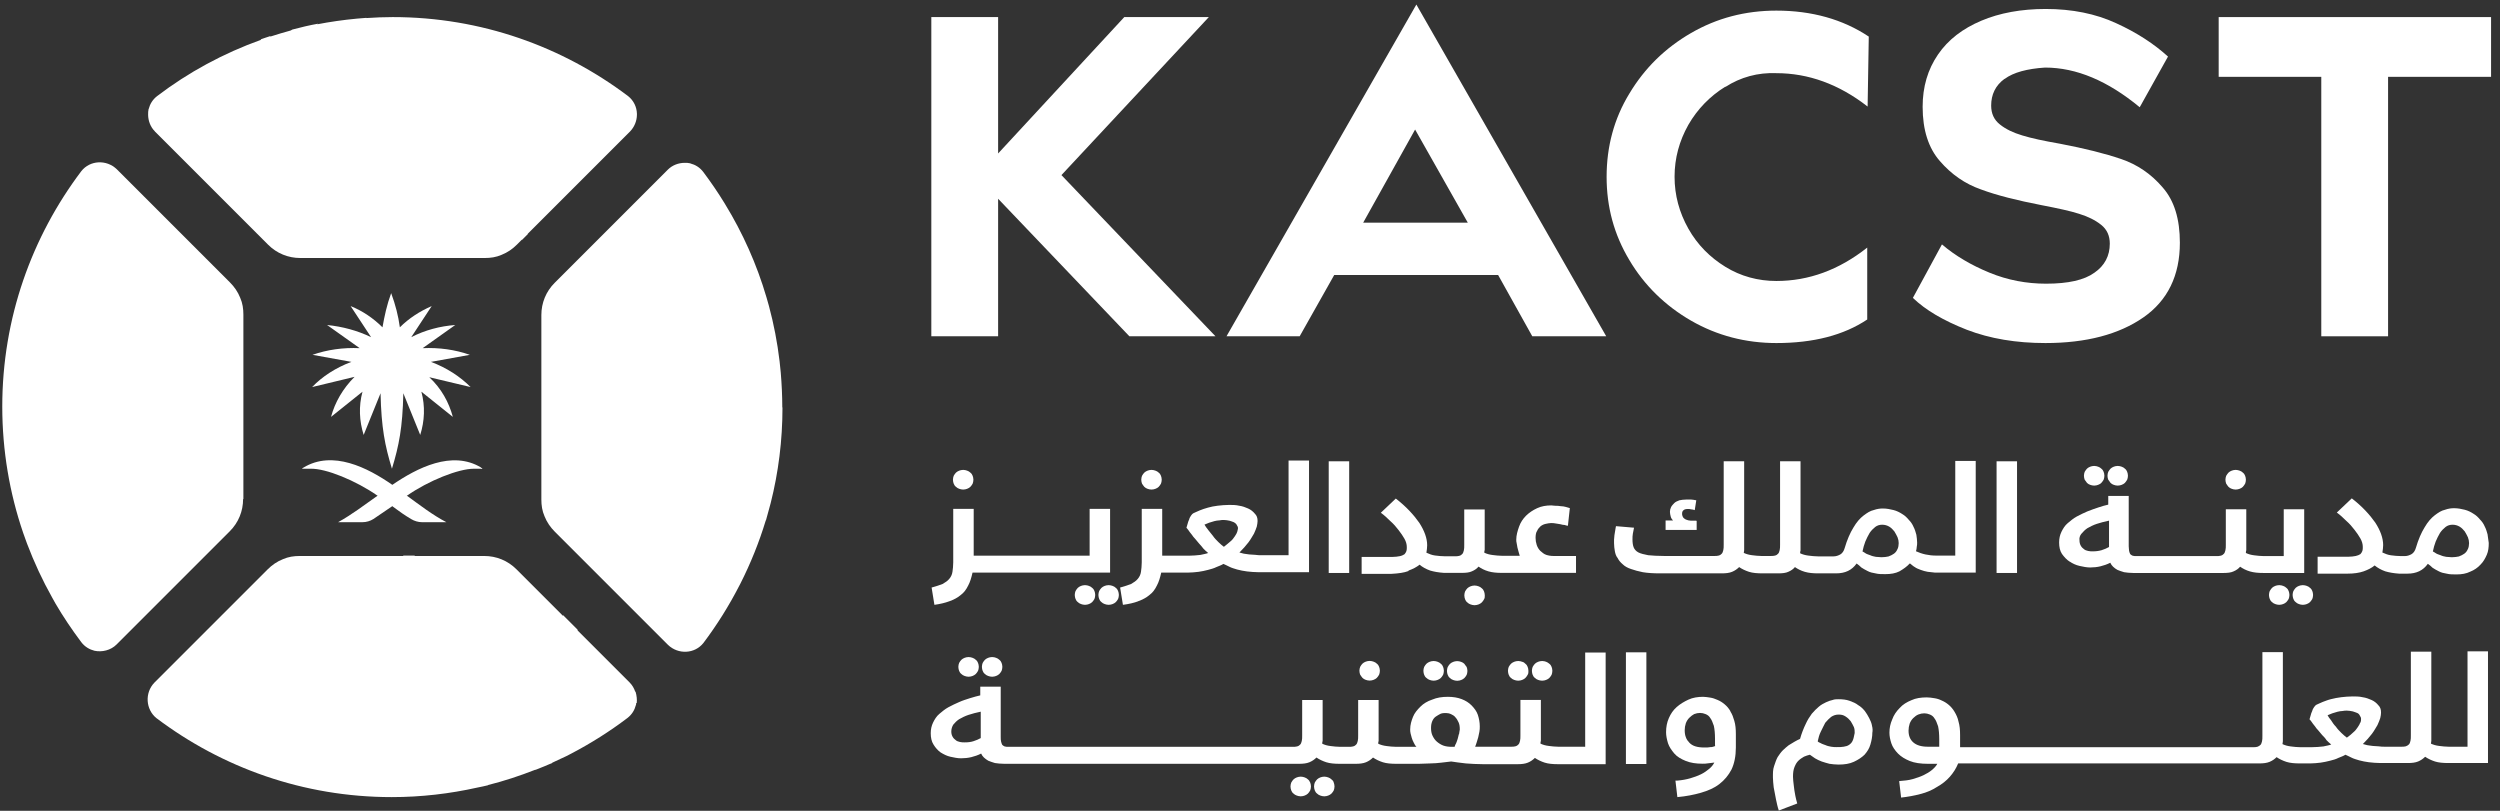 <svg width="259" height="84" viewBox="0 0 259 84" fill="none" xmlns="http://www.w3.org/2000/svg">
<rect x="0" y="0" width="259" height="84" fill="#333333" stroke="none"/>
<path d="M103.405 15.9L116.475 1.77H125.235L109.965 18.14L125.925 34.84H117.005L103.405 20.59V34.84H96.485V1.77H103.405V15.9Z" fill="white"/>
<path d="M134.635 34.84H127.065L146.735 0.47L166.405 34.84H158.745L155.205 28.49H138.225L134.645 34.84H134.635ZM141.235 23.07H152.065L146.605 13.42L141.225 23.07H141.235Z" fill="white"/>
<path d="M178.745 8.98C177.155 9.96 175.855 11.3 174.915 12.93C173.975 14.6 173.485 16.39 173.485 18.31C173.485 20.23 173.975 22.02 174.915 23.69C175.855 25.36 177.155 26.66 178.745 27.64C180.335 28.62 182.125 29.11 184.035 29.11C187.375 29.11 190.515 27.97 193.445 25.65V33.1C191.005 34.73 187.865 35.54 184.035 35.54C180.855 35.54 177.885 34.77 175.195 33.22C172.505 31.67 170.345 29.55 168.805 26.95C167.215 24.3 166.445 21.45 166.445 18.32C166.445 15.19 167.215 12.29 168.805 9.69C170.395 7.04 172.515 4.97 175.195 3.42C177.875 1.87 180.815 1.1 184.035 1.1C187.705 1.1 190.915 2 193.605 3.79L193.485 11.04C190.515 8.72 187.335 7.58 184.035 7.58C182.125 7.5 180.325 7.99 178.745 9.01V8.98Z" fill="white"/>
<path d="M207.665 8.17C206.725 8.86 206.285 9.8 206.285 10.94C206.285 11.75 206.575 12.41 207.185 12.89C207.795 13.38 208.565 13.75 209.505 14.03C210.445 14.32 211.745 14.6 213.415 14.89C215.985 15.38 218.095 15.91 219.765 16.48C221.435 17.05 222.865 18.03 224.045 19.41C225.265 20.79 225.835 22.71 225.835 25.15C225.835 28.53 224.575 31.14 222.045 32.89C219.525 34.64 216.135 35.54 211.905 35.54C208.895 35.54 206.165 35.09 203.755 34.16C201.355 33.22 199.475 32.12 198.175 30.86L201.185 25.32C202.565 26.5 204.235 27.48 206.115 28.25C207.985 29.02 209.945 29.39 211.975 29.39C214.255 29.39 215.925 29.02 216.985 28.25C218.045 27.52 218.575 26.5 218.575 25.24C218.575 24.43 218.285 23.77 217.675 23.29C217.065 22.8 216.295 22.43 215.395 22.15C214.495 21.86 213.195 21.58 211.485 21.25C208.965 20.76 206.845 20.23 205.215 19.62C203.585 19.05 202.165 18.07 200.975 16.69C199.795 15.35 199.185 13.47 199.185 11.07C199.185 8.99 199.715 7.2 200.775 5.65C201.835 4.1 203.345 2.96 205.255 2.15C207.165 1.34 209.405 0.93 211.935 0.93C214.665 0.93 217.105 1.42 219.225 2.4C221.385 3.38 223.175 4.56 224.605 5.86L221.675 11.11C218.375 8.38 215.115 7 211.865 7C210.035 7.12 208.605 7.49 207.675 8.18L207.665 8.17Z" fill="white"/>
<path d="M247.405 34.84H240.485V7.96H229.855V1.77H258.075V7.96H247.405V34.84Z" fill="white"/>
<path d="M98.355 62.29C98.805 62.13 99.215 61.92 99.535 61.64C99.865 61.4 100.105 61.07 100.305 60.66C100.505 60.29 100.635 59.85 100.755 59.32H115.005V52.72H112.885V57.57H100.875V52.72H98.755V58.26C98.755 58.63 98.715 58.95 98.675 59.24C98.635 59.53 98.515 59.77 98.345 59.97C98.185 60.17 97.935 60.34 97.655 60.5C97.365 60.62 96.965 60.74 96.515 60.87L96.805 62.66C97.375 62.58 97.905 62.46 98.355 62.29Z" fill="white"/>
<path d="M99.045 50.44C99.125 50.52 99.245 50.6 99.375 50.64C99.505 50.68 99.615 50.72 99.785 50.72C99.955 50.72 100.075 50.68 100.195 50.64C100.315 50.6 100.435 50.52 100.525 50.44C100.615 50.36 100.685 50.24 100.765 50.11C100.805 49.99 100.845 49.87 100.845 49.7C100.845 49.53 100.805 49.41 100.765 49.29C100.725 49.17 100.645 49.05 100.525 48.96C100.445 48.88 100.325 48.8 100.195 48.76C100.065 48.72 99.955 48.68 99.785 48.68C99.615 48.68 99.495 48.72 99.375 48.76C99.255 48.8 99.135 48.88 99.045 48.96C98.955 49.04 98.885 49.16 98.805 49.29C98.765 49.41 98.725 49.53 98.725 49.7C98.725 49.87 98.765 49.99 98.805 50.11C98.845 50.23 98.925 50.35 99.045 50.44Z" fill="white"/>
<path d="M112.815 60.7C112.695 60.66 112.575 60.62 112.405 60.62C112.235 60.62 112.115 60.66 111.995 60.7C111.875 60.74 111.755 60.82 111.665 60.9C111.575 60.98 111.505 61.1 111.425 61.23C111.385 61.35 111.345 61.47 111.345 61.64C111.345 61.81 111.385 61.93 111.425 62.05C111.465 62.17 111.545 62.29 111.665 62.38C111.745 62.46 111.865 62.54 111.995 62.58C112.125 62.62 112.235 62.66 112.405 62.66C112.575 62.66 112.695 62.62 112.815 62.58C112.935 62.54 113.055 62.46 113.145 62.38C113.235 62.3 113.305 62.18 113.385 62.05C113.425 61.93 113.465 61.81 113.465 61.64C113.465 61.47 113.425 61.35 113.385 61.23C113.345 61.11 113.265 60.99 113.145 60.9C113.065 60.82 112.945 60.74 112.815 60.7Z" fill="white"/>
<path d="M114.445 60.7C114.325 60.74 114.205 60.82 114.115 60.9C114.025 60.98 113.955 61.1 113.875 61.23C113.835 61.35 113.795 61.47 113.795 61.64C113.795 61.81 113.835 61.93 113.875 62.05C113.915 62.17 113.995 62.29 114.115 62.38C114.195 62.46 114.315 62.54 114.445 62.58C114.575 62.62 114.685 62.66 114.855 62.66C115.025 62.66 115.145 62.62 115.265 62.58C115.385 62.54 115.505 62.46 115.595 62.38C115.685 62.3 115.755 62.18 115.835 62.05C115.875 61.93 115.915 61.81 115.915 61.64C115.915 61.47 115.875 61.35 115.835 61.23C115.795 61.11 115.715 60.99 115.595 60.9C115.515 60.82 115.395 60.74 115.265 60.7C115.135 60.66 115.025 60.62 114.855 60.62C114.685 60.62 114.565 60.66 114.445 60.7Z" fill="white"/>
<path d="M117.905 62.29C118.355 62.13 118.765 61.92 119.085 61.64C119.415 61.4 119.655 61.07 119.855 60.66C120.055 60.29 120.185 59.85 120.305 59.32H123.115C123.485 59.32 123.805 59.28 124.175 59.24C124.505 59.2 124.825 59.12 125.155 59.04C125.445 58.96 125.765 58.88 126.015 58.75C126.305 58.63 126.545 58.55 126.745 58.42C126.905 58.5 127.115 58.58 127.355 58.71C127.595 58.84 127.885 58.91 128.165 59C128.495 59.08 128.815 59.16 129.185 59.2C129.555 59.24 129.955 59.28 130.365 59.28H135.615V47.71H133.495V57.52H130.685C130.485 57.52 130.275 57.52 130.035 57.48C129.835 57.48 129.625 57.44 129.425 57.44C129.225 57.4 129.055 57.4 128.855 57.36C128.695 57.32 128.525 57.28 128.405 57.24C128.775 56.87 129.095 56.51 129.345 56.18C129.595 55.85 129.755 55.53 129.915 55.28C130.035 54.99 130.155 54.75 130.205 54.55C130.245 54.35 130.285 54.14 130.285 53.98C130.285 53.65 130.205 53.41 129.995 53.21C129.835 53.01 129.585 52.8 129.305 52.68C129.025 52.56 128.735 52.44 128.365 52.39C128.035 52.31 127.675 52.31 127.345 52.31C126.935 52.31 126.535 52.35 126.165 52.39C125.795 52.43 125.435 52.51 125.145 52.59C124.815 52.67 124.535 52.79 124.285 52.88C124.045 53 123.795 53.08 123.635 53.17C123.555 53.21 123.475 53.29 123.395 53.41C123.315 53.53 123.235 53.65 123.195 53.82C123.115 53.98 123.075 54.11 123.035 54.27C122.995 54.43 122.955 54.56 122.915 54.68C122.955 54.72 123.035 54.8 123.115 54.92C123.195 55.04 123.315 55.21 123.485 55.41C123.565 55.53 123.685 55.7 123.815 55.82C123.935 55.98 124.105 56.15 124.225 56.31C124.385 56.47 124.515 56.64 124.675 56.84C124.835 57 125.005 57.17 125.165 57.29C124.965 57.37 124.715 57.41 124.355 57.49C123.985 57.53 123.585 57.57 123.175 57.57H120.405V52.72H118.285V58.26C118.285 58.63 118.245 58.95 118.205 59.24C118.165 59.53 118.045 59.77 117.875 59.97C117.715 60.17 117.465 60.34 117.185 60.5C116.895 60.62 116.495 60.74 116.045 60.87L116.335 62.66C116.945 62.58 117.475 62.46 117.925 62.29H117.905ZM125.155 54.88C124.995 54.68 124.865 54.51 124.785 54.35C124.945 54.27 125.115 54.23 125.275 54.15C125.435 54.11 125.645 54.03 125.805 53.99C125.965 53.95 126.175 53.91 126.335 53.91C126.495 53.87 126.665 53.87 126.785 53.87C126.985 53.87 127.195 53.91 127.395 53.95C127.555 53.99 127.725 54.07 127.845 54.11C127.965 54.19 128.085 54.27 128.135 54.4C128.215 54.52 128.255 54.6 128.255 54.73C128.255 54.81 128.215 54.93 128.175 55.1C128.135 55.22 128.055 55.39 127.935 55.55C127.815 55.71 127.695 55.92 127.485 56.08C127.275 56.24 127.075 56.45 126.795 56.65C126.635 56.53 126.425 56.36 126.225 56.16C126.025 55.96 125.815 55.75 125.655 55.51C125.495 55.31 125.325 55.1 125.165 54.9L125.155 54.88Z" fill="white"/>
<path d="M118.555 50.44C118.635 50.52 118.755 50.6 118.885 50.64C119.015 50.68 119.125 50.72 119.295 50.72C119.465 50.72 119.585 50.68 119.705 50.64C119.825 50.6 119.945 50.52 120.035 50.44C120.125 50.36 120.195 50.24 120.275 50.11C120.315 49.99 120.355 49.87 120.355 49.7C120.355 49.53 120.315 49.41 120.275 49.29C120.235 49.17 120.155 49.05 120.035 48.96C119.955 48.88 119.835 48.8 119.705 48.76C119.575 48.72 119.465 48.68 119.295 48.68C119.125 48.68 119.005 48.72 118.885 48.76C118.765 48.8 118.645 48.88 118.555 48.96C118.465 49.04 118.395 49.16 118.315 49.29C118.275 49.41 118.235 49.53 118.235 49.7C118.235 49.87 118.275 49.99 118.315 50.11C118.395 50.23 118.475 50.35 118.555 50.44Z" fill="white"/>
<path d="M139.775 47.79H137.655V59.36H139.775V47.79Z" fill="white"/>
<path d="M145.925 59.11C146.375 58.95 146.785 58.74 147.065 58.5C147.355 58.74 147.715 58.95 148.165 59.11C148.575 59.23 149.025 59.31 149.595 59.35H151.465C151.875 59.35 152.235 59.31 152.485 59.19C152.775 59.07 153.015 58.9 153.175 58.7C153.465 58.9 153.785 59.07 154.195 59.19C154.605 59.31 155.055 59.35 155.575 59.35H163.275V57.6H160.955C160.665 57.6 160.425 57.56 160.185 57.48C159.945 57.4 159.775 57.24 159.575 57.07C159.415 56.91 159.285 56.7 159.205 56.46C159.125 56.22 159.085 55.97 159.085 55.73C159.085 55.44 159.125 55.16 159.245 55C159.325 54.8 159.485 54.63 159.615 54.51C159.775 54.39 159.945 54.31 160.145 54.27C160.345 54.23 160.515 54.19 160.675 54.19C160.835 54.19 161.005 54.19 161.165 54.23C161.325 54.27 161.495 54.27 161.655 54.31C161.815 54.35 161.945 54.39 162.105 54.39C162.225 54.43 162.345 54.47 162.435 54.47L162.635 52.64C162.515 52.6 162.395 52.56 162.225 52.52C162.055 52.48 161.895 52.44 161.695 52.44C161.495 52.4 161.325 52.4 161.165 52.4C161.005 52.4 160.835 52.36 160.715 52.36C160.185 52.36 159.695 52.44 159.245 52.65C158.795 52.86 158.435 53.1 158.105 53.42C157.775 53.75 157.535 54.11 157.375 54.56C157.215 55.01 157.085 55.46 157.085 55.9C157.085 56.02 157.085 56.14 157.125 56.27C157.165 56.4 157.165 56.56 157.205 56.72C157.245 56.88 157.285 57.01 157.325 57.17C157.365 57.33 157.405 57.46 157.445 57.58H155.615C155.285 57.58 154.965 57.54 154.635 57.5C154.305 57.46 154.025 57.38 153.775 57.26C153.775 57.18 153.775 57.06 153.815 56.97V52.78H151.695V56.45C151.695 56.69 151.695 56.86 151.655 57.02C151.615 57.18 151.575 57.31 151.495 57.39C151.415 57.47 151.335 57.55 151.165 57.59C151.045 57.63 150.875 57.63 150.715 57.63H149.695C149.325 57.63 149.005 57.59 148.675 57.55C148.345 57.51 148.065 57.39 147.775 57.26C147.815 57.02 147.855 56.73 147.855 56.49C147.855 55.76 147.565 54.98 147.045 54.17C146.475 53.36 145.705 52.5 144.605 51.65L143.055 53.12C143.385 53.36 143.705 53.65 144.035 53.98C144.365 54.27 144.645 54.59 144.895 54.92C145.145 55.25 145.345 55.53 145.505 55.82C145.665 56.11 145.745 56.39 145.745 56.68C145.745 56.84 145.745 56.97 145.705 57.09C145.665 57.21 145.585 57.33 145.505 57.42C145.385 57.5 145.215 57.58 145.015 57.62C144.815 57.66 144.525 57.7 144.205 57.7H141.065V59.45H144.165C144.895 59.41 145.465 59.33 145.915 59.16L145.925 59.11Z" fill="white"/>
<path d="M152.765 62.7C152.925 62.7 153.055 62.66 153.175 62.62C153.295 62.58 153.415 62.5 153.505 62.42C153.595 62.34 153.665 62.22 153.745 62.09C153.825 61.96 153.825 61.85 153.825 61.68C153.825 61.51 153.785 61.39 153.745 61.27C153.705 61.15 153.625 61.03 153.505 60.94C153.425 60.86 153.305 60.78 153.175 60.74C153.045 60.7 152.935 60.66 152.765 60.66C152.595 60.66 152.475 60.7 152.355 60.74C152.235 60.78 152.115 60.86 152.025 60.94C151.935 61.02 151.865 61.14 151.785 61.27C151.745 61.39 151.705 61.51 151.705 61.68C151.705 61.85 151.745 61.97 151.785 62.09C151.825 62.21 151.905 62.33 152.025 62.42C152.105 62.5 152.225 62.58 152.355 62.62C152.485 62.66 152.595 62.7 152.765 62.7Z" fill="white"/>
<path d="M175.735 53.94H175.165C175.005 53.94 174.875 53.9 174.755 53.86C174.635 53.82 174.555 53.78 174.465 53.7C174.375 53.62 174.345 53.58 174.305 53.46C174.265 53.34 174.265 53.3 174.265 53.22C174.265 53.06 174.305 52.93 174.425 52.85C174.505 52.77 174.665 52.73 174.875 52.73C174.955 52.73 175.075 52.73 175.205 52.77C175.325 52.77 175.445 52.81 175.575 52.85L175.735 51.83C175.495 51.79 175.285 51.75 175.165 51.75H174.755C174.465 51.75 174.185 51.79 173.985 51.83C173.785 51.91 173.575 51.99 173.455 52.12C173.335 52.25 173.215 52.36 173.125 52.53C173.045 52.69 173.005 52.86 173.005 53.02C173.005 53.18 173.045 53.35 173.085 53.51C173.125 53.67 173.205 53.8 173.325 53.92H172.555V54.9H175.775V53.96H175.735V53.94Z" fill="white"/>
<path d="M197.885 58.38C198.045 58.5 198.215 58.67 198.375 58.75C198.535 58.87 198.745 58.95 198.985 59.04C199.225 59.13 199.475 59.2 199.715 59.24C199.955 59.28 200.205 59.28 200.445 59.32H204.685V47.75H202.565V57.56H200.615C200.205 57.56 199.845 57.52 199.475 57.44C199.105 57.36 198.785 57.24 198.495 57.11C198.535 56.95 198.575 56.82 198.575 56.66C198.615 56.5 198.615 56.33 198.615 56.21C198.615 55.97 198.575 55.68 198.535 55.4C198.455 55.11 198.375 54.83 198.245 54.59C198.125 54.3 197.955 54.06 197.755 53.86C197.555 53.62 197.345 53.41 197.065 53.25C196.825 53.09 196.495 52.92 196.165 52.84C195.835 52.76 195.475 52.68 195.065 52.68C194.775 52.68 194.455 52.72 194.125 52.84C193.755 52.92 193.435 53.13 193.065 53.41C192.695 53.69 192.335 54.1 192.005 54.67C191.675 55.2 191.355 55.93 191.105 56.79C191.025 57.08 190.865 57.32 190.655 57.44C190.445 57.56 190.205 57.64 189.965 57.64H188.335C188.005 57.64 187.685 57.6 187.355 57.56C187.025 57.52 186.745 57.44 186.495 57.32C186.495 57.24 186.495 57.12 186.535 57.03V47.79H184.415V56.42C184.415 56.66 184.415 56.83 184.375 56.99C184.335 57.15 184.295 57.28 184.215 57.36C184.135 57.44 184.055 57.52 183.885 57.56C183.765 57.6 183.595 57.6 183.435 57.6H182.495C182.165 57.6 181.845 57.56 181.515 57.52C181.185 57.48 180.905 57.4 180.655 57.28C180.655 57.2 180.695 57.08 180.695 56.99V47.79H178.575V56.42C178.575 56.66 178.575 56.83 178.535 56.99C178.495 57.15 178.455 57.28 178.375 57.36C178.295 57.44 178.215 57.52 178.045 57.56C177.925 57.6 177.755 57.6 177.595 57.6H172.425C171.735 57.6 171.165 57.56 170.755 57.52C170.345 57.44 169.985 57.36 169.735 57.23C169.485 57.1 169.325 56.9 169.245 56.7C169.165 56.5 169.125 56.21 169.125 55.89C169.125 55.69 169.125 55.48 169.165 55.28C169.205 55.08 169.245 54.87 169.285 54.67L167.415 54.51C167.375 54.63 167.375 54.8 167.335 54.96C167.295 55.12 167.295 55.29 167.255 55.45C167.255 55.61 167.215 55.78 167.215 55.9V56.27C167.215 56.56 167.255 56.84 167.295 57.08C167.335 57.32 167.415 57.61 167.585 57.81C167.705 58.05 167.875 58.26 168.115 58.46C168.315 58.66 168.605 58.83 168.975 58.95C169.305 59.07 169.745 59.19 170.195 59.28C170.685 59.36 171.255 59.4 171.905 59.4H178.385C178.795 59.4 179.155 59.36 179.445 59.24C179.735 59.12 179.975 58.95 180.175 58.75C180.465 58.95 180.825 59.12 181.195 59.24C181.565 59.36 182.055 59.4 182.575 59.4H184.245C184.655 59.4 185.015 59.36 185.265 59.24C185.555 59.12 185.795 58.95 185.955 58.75C186.245 58.95 186.565 59.12 186.975 59.24C187.385 59.36 187.835 59.4 188.355 59.4H190.225C191.165 59.4 191.855 59.07 192.345 58.38C192.505 58.5 192.675 58.62 192.835 58.79C192.995 58.91 193.245 59.03 193.485 59.16C193.725 59.29 194.015 59.36 194.295 59.4C194.585 59.48 194.945 59.48 195.315 59.48C195.885 59.48 196.375 59.4 196.785 59.19C197.195 58.95 197.555 58.7 197.845 58.38H197.885ZM196.585 56.87C196.505 57.07 196.385 57.24 196.215 57.36C196.045 57.48 195.885 57.56 195.645 57.65C195.445 57.69 195.195 57.73 194.915 57.73C194.755 57.73 194.545 57.69 194.345 57.69C194.145 57.65 193.935 57.61 193.775 57.53C193.575 57.45 193.405 57.41 193.285 57.33C193.165 57.25 193.045 57.17 192.955 57.13C193.035 56.76 193.115 56.44 193.245 56.11C193.375 55.78 193.535 55.5 193.695 55.21C193.855 54.97 194.065 54.76 194.265 54.6C194.465 54.44 194.715 54.36 194.995 54.36C195.275 54.36 195.525 54.44 195.725 54.56C195.925 54.68 196.095 54.85 196.255 55.05C196.375 55.25 196.495 55.46 196.585 55.66C196.665 55.86 196.705 56.07 196.705 56.27C196.705 56.47 196.665 56.72 196.585 56.88V56.87Z" fill="white"/>
<path d="M208.965 47.79H206.845V59.36H208.965V47.79Z" fill="white"/>
<path d="M214.425 58.18C214.715 58.38 215.075 58.55 215.445 58.63C215.815 58.71 216.175 58.79 216.545 58.79C216.915 58.79 217.275 58.75 217.605 58.67C217.935 58.59 218.295 58.47 218.625 58.3C218.705 58.46 218.785 58.59 218.915 58.71C219.035 58.83 219.205 58.95 219.365 59.04C219.565 59.12 219.775 59.2 220.055 59.28C220.345 59.32 220.625 59.36 220.995 59.36H230.365C230.775 59.36 231.135 59.32 231.385 59.2C231.675 59.08 231.915 58.91 232.075 58.71C232.365 58.91 232.685 59.08 233.095 59.2C233.505 59.32 233.955 59.36 234.475 59.36H238.715V52.76H236.595V57.61H234.515C234.185 57.61 233.865 57.57 233.535 57.53C233.205 57.49 232.925 57.41 232.675 57.29C232.675 57.21 232.675 57.09 232.715 57V52.76H230.595V56.43C230.595 56.67 230.595 56.84 230.555 57C230.515 57.16 230.475 57.29 230.395 57.37C230.315 57.45 230.235 57.53 230.065 57.57C229.945 57.61 229.775 57.61 229.615 57.61H221.345C221.185 57.61 221.055 57.61 220.935 57.57C220.855 57.53 220.775 57.49 220.695 57.41C220.655 57.33 220.615 57.25 220.575 57.08C220.575 56.96 220.535 56.79 220.535 56.59V51.38H218.415V52.28C218.085 52.36 217.765 52.44 217.395 52.57C217.025 52.7 216.665 52.81 216.255 52.98C215.885 53.14 215.525 53.31 215.155 53.51C214.785 53.71 214.505 53.96 214.215 54.2C213.925 54.44 213.725 54.77 213.565 55.1C213.405 55.43 213.325 55.79 213.325 56.2C213.325 56.65 213.405 57.06 213.615 57.38C213.855 57.71 214.105 57.99 214.425 58.19V58.18ZM215.645 55.29C215.805 55.09 216.015 54.88 216.255 54.72C216.545 54.56 216.865 54.39 217.235 54.27C217.605 54.15 218.045 54.03 218.495 53.94V56.67C218.295 56.79 218.005 56.91 217.725 57C217.435 57.08 217.155 57.12 216.825 57.12C216.665 57.12 216.495 57.12 216.335 57.08C216.175 57.04 216.005 57 215.885 56.88C215.765 56.8 215.645 56.68 215.555 56.51C215.475 56.35 215.435 56.18 215.435 55.98C215.395 55.74 215.475 55.49 215.635 55.29H215.645Z" fill="white"/>
<path d="M216.215 50.03C216.295 50.11 216.415 50.19 216.545 50.23C216.675 50.27 216.785 50.31 216.955 50.31C217.125 50.31 217.245 50.27 217.365 50.23C217.485 50.19 217.605 50.11 217.695 50.03C217.775 49.95 217.855 49.83 217.935 49.7C217.975 49.58 218.015 49.46 218.015 49.29C218.015 49.12 217.975 49 217.935 48.88C217.895 48.76 217.815 48.64 217.695 48.55C217.615 48.47 217.495 48.39 217.365 48.35C217.235 48.31 217.125 48.27 216.955 48.27C216.785 48.27 216.665 48.31 216.545 48.35C216.425 48.39 216.305 48.47 216.215 48.55C216.135 48.63 216.055 48.75 215.975 48.88C215.935 49 215.895 49.12 215.895 49.29C215.895 49.46 215.935 49.58 215.975 49.7C216.055 49.82 216.135 49.9 216.215 50.03Z" fill="white"/>
<path d="M218.655 50.03C218.735 50.11 218.855 50.19 218.985 50.23C219.115 50.27 219.225 50.31 219.395 50.31C219.565 50.31 219.685 50.27 219.805 50.23C219.925 50.19 220.045 50.11 220.135 50.03C220.215 49.95 220.295 49.83 220.375 49.7C220.415 49.58 220.455 49.46 220.455 49.29C220.455 49.12 220.415 49 220.375 48.88C220.335 48.76 220.255 48.64 220.135 48.55C220.055 48.47 219.935 48.39 219.805 48.35C219.675 48.31 219.565 48.27 219.395 48.27C219.225 48.27 219.105 48.31 218.985 48.35C218.865 48.39 218.745 48.47 218.655 48.55C218.575 48.63 218.495 48.75 218.415 48.88C218.375 49 218.335 49.12 218.335 49.29C218.335 49.46 218.375 49.58 218.415 49.7C218.495 49.82 218.575 49.9 218.655 50.03Z" fill="white"/>
<path d="M230.875 50.44C230.955 50.52 231.075 50.6 231.205 50.64C231.335 50.68 231.445 50.72 231.615 50.72C231.785 50.72 231.905 50.68 232.025 50.64C232.145 50.6 232.265 50.52 232.355 50.44C232.435 50.36 232.515 50.24 232.595 50.11C232.635 49.99 232.675 49.87 232.675 49.7C232.675 49.53 232.635 49.41 232.595 49.29C232.555 49.17 232.475 49.05 232.355 48.96C232.275 48.88 232.155 48.8 232.025 48.76C231.895 48.72 231.785 48.68 231.615 48.68C231.445 48.68 231.325 48.72 231.205 48.76C231.085 48.8 230.965 48.88 230.875 48.96C230.795 49.04 230.715 49.16 230.635 49.29C230.595 49.41 230.555 49.53 230.555 49.7C230.555 49.87 230.595 49.99 230.635 50.11C230.715 50.23 230.795 50.35 230.875 50.44Z" fill="white"/>
<path d="M238.165 60.7C238.045 60.74 237.925 60.82 237.835 60.9C237.755 60.98 237.675 61.1 237.595 61.23C237.555 61.35 237.515 61.47 237.515 61.64C237.515 61.81 237.555 61.93 237.595 62.05C237.635 62.17 237.715 62.29 237.835 62.38C237.915 62.46 238.035 62.54 238.165 62.58C238.295 62.62 238.405 62.66 238.575 62.66C238.745 62.66 238.865 62.62 238.985 62.58C239.105 62.54 239.225 62.46 239.315 62.38C239.395 62.3 239.475 62.18 239.555 62.05C239.595 61.93 239.635 61.81 239.635 61.64C239.635 61.47 239.595 61.35 239.555 61.23C239.515 61.11 239.435 60.99 239.315 60.9C239.235 60.82 239.115 60.74 238.985 60.7C238.855 60.66 238.745 60.62 238.575 60.62C238.405 60.62 238.285 60.66 238.165 60.7Z" fill="white"/>
<path d="M236.535 60.7C236.415 60.66 236.295 60.62 236.125 60.62C235.955 60.62 235.835 60.66 235.715 60.7C235.595 60.74 235.475 60.82 235.385 60.9C235.305 60.98 235.225 61.1 235.145 61.23C235.105 61.35 235.065 61.47 235.065 61.64C235.065 61.81 235.105 61.93 235.145 62.05C235.185 62.17 235.265 62.29 235.385 62.38C235.465 62.46 235.585 62.54 235.715 62.58C235.845 62.62 235.955 62.66 236.125 62.66C236.295 62.66 236.415 62.62 236.535 62.58C236.655 62.54 236.775 62.46 236.865 62.38C236.945 62.3 237.025 62.18 237.105 62.05C237.145 61.93 237.185 61.81 237.185 61.64C237.185 61.47 237.145 61.35 237.105 61.23C237.065 61.11 236.985 60.99 236.865 60.9C236.785 60.82 236.665 60.74 236.535 60.7Z" fill="white"/>
<path d="M257.715 55.37C257.635 55.08 257.555 54.8 257.425 54.56C257.305 54.27 257.135 54.03 256.935 53.83C256.735 53.59 256.525 53.38 256.245 53.22C256.005 53.06 255.675 52.89 255.345 52.81C255.015 52.73 254.655 52.65 254.245 52.65C253.955 52.65 253.635 52.69 253.305 52.81C252.935 52.89 252.615 53.1 252.245 53.38C251.875 53.66 251.515 54.07 251.185 54.64C250.855 55.17 250.535 55.9 250.285 56.76C250.205 57.05 250.045 57.29 249.835 57.41C249.625 57.53 249.385 57.61 249.145 57.61H248.735C248.365 57.61 248.045 57.57 247.715 57.53C247.385 57.49 247.105 57.37 246.815 57.24C246.855 57 246.895 56.71 246.895 56.47C246.895 55.74 246.605 54.96 246.085 54.15C245.515 53.34 244.745 52.48 243.645 51.63L242.095 53.1C242.425 53.34 242.745 53.63 243.075 53.96C243.405 54.25 243.685 54.57 243.935 54.9C244.185 55.23 244.385 55.51 244.545 55.8C244.705 56.09 244.785 56.37 244.785 56.66C244.785 56.82 244.785 56.95 244.745 57.07C244.705 57.19 244.625 57.31 244.545 57.4C244.425 57.48 244.255 57.56 244.055 57.6C243.855 57.64 243.565 57.68 243.245 57.68H240.105V59.43H243.205C243.855 59.43 244.425 59.35 244.875 59.19C245.325 59.03 245.735 58.82 246.015 58.58C246.305 58.82 246.665 59.03 247.115 59.19C247.525 59.31 247.975 59.39 248.545 59.43H249.405C250.345 59.43 251.035 59.1 251.525 58.41C251.685 58.53 251.855 58.65 252.015 58.82C252.175 58.94 252.425 59.06 252.665 59.19C252.905 59.32 253.195 59.39 253.475 59.43C253.765 59.51 254.125 59.51 254.495 59.51C255.025 59.51 255.515 59.43 255.925 59.22C256.335 59.06 256.695 58.81 256.985 58.49C257.275 58.2 257.475 57.84 257.635 57.47C257.795 57.1 257.835 56.7 257.835 56.25C257.795 55.96 257.755 55.68 257.715 55.39V55.37ZM255.675 56.87C255.595 57.07 255.475 57.24 255.305 57.36C255.135 57.48 254.975 57.56 254.735 57.65C254.535 57.69 254.285 57.73 254.005 57.73C253.845 57.73 253.635 57.69 253.435 57.69C253.235 57.65 253.025 57.61 252.865 57.53C252.665 57.45 252.495 57.41 252.375 57.33C252.255 57.25 252.135 57.17 252.045 57.13C252.125 56.76 252.205 56.44 252.335 56.11C252.465 55.78 252.625 55.5 252.785 55.21C252.945 54.97 253.155 54.76 253.355 54.6C253.555 54.44 253.805 54.36 254.085 54.36C254.365 54.36 254.615 54.44 254.815 54.56C255.015 54.68 255.185 54.85 255.345 55.05C255.465 55.25 255.585 55.46 255.675 55.66C255.755 55.86 255.795 56.07 255.795 56.27C255.795 56.47 255.755 56.72 255.675 56.88V56.87Z" fill="white"/>
<path d="M100.755 68.15C100.635 68.11 100.515 68.07 100.345 68.07C100.175 68.07 100.055 68.11 99.935 68.15C99.815 68.19 99.695 68.27 99.605 68.35C99.515 68.43 99.445 68.55 99.365 68.68C99.325 68.8 99.285 68.92 99.285 69.09C99.285 69.26 99.325 69.38 99.365 69.5C99.405 69.62 99.485 69.74 99.605 69.83C99.685 69.91 99.805 69.99 99.935 70.03C100.065 70.07 100.175 70.11 100.345 70.11C100.515 70.11 100.635 70.07 100.755 70.03C100.875 69.99 100.995 69.91 101.085 69.83C101.175 69.75 101.245 69.63 101.325 69.5C101.365 69.38 101.405 69.26 101.405 69.09C101.405 68.92 101.365 68.8 101.325 68.68C101.285 68.56 101.205 68.44 101.085 68.35C101.005 68.27 100.885 68.19 100.755 68.15Z" fill="white"/>
<path d="M103.195 68.15C103.075 68.11 102.955 68.07 102.785 68.07C102.615 68.07 102.495 68.11 102.375 68.15C102.255 68.19 102.135 68.27 102.045 68.35C101.955 68.43 101.885 68.55 101.805 68.68C101.765 68.8 101.725 68.92 101.725 69.09C101.725 69.26 101.765 69.38 101.805 69.5C101.845 69.62 101.925 69.74 102.045 69.83C102.125 69.91 102.245 69.99 102.375 70.03C102.505 70.07 102.615 70.11 102.785 70.11C102.955 70.11 103.075 70.07 103.195 70.03C103.315 69.99 103.435 69.91 103.525 69.83C103.615 69.75 103.685 69.63 103.765 69.5C103.805 69.38 103.845 69.26 103.845 69.09C103.845 68.92 103.805 68.8 103.765 68.68C103.725 68.56 103.645 68.44 103.525 68.35C103.445 68.27 103.325 68.19 103.195 68.15Z" fill="white"/>
<path d="M135.495 80.74C135.415 80.66 135.295 80.58 135.165 80.54C135.035 80.5 134.925 80.46 134.755 80.46C134.585 80.46 134.465 80.5 134.345 80.54C134.225 80.58 134.105 80.66 134.015 80.74C133.925 80.82 133.855 80.94 133.775 81.07C133.735 81.19 133.695 81.31 133.695 81.48C133.695 81.65 133.735 81.77 133.775 81.89C133.815 82.01 133.895 82.13 134.015 82.22C134.095 82.3 134.215 82.38 134.345 82.42C134.475 82.46 134.585 82.5 134.755 82.5C134.925 82.5 135.045 82.46 135.165 82.42C135.285 82.38 135.405 82.3 135.495 82.22C135.585 82.14 135.655 82.02 135.735 81.89C135.775 81.77 135.815 81.65 135.815 81.48C135.815 81.31 135.775 81.19 135.735 81.07C135.655 80.91 135.615 80.83 135.495 80.74Z" fill="white"/>
<path d="M137.935 80.74C137.855 80.66 137.735 80.58 137.605 80.54C137.475 80.5 137.365 80.46 137.195 80.46C137.025 80.46 136.905 80.5 136.785 80.54C136.665 80.58 136.545 80.66 136.455 80.74C136.365 80.82 136.295 80.94 136.215 81.07C136.175 81.19 136.135 81.31 136.135 81.48C136.135 81.65 136.175 81.77 136.215 81.89C136.255 82.01 136.335 82.13 136.455 82.22C136.535 82.3 136.655 82.38 136.785 82.42C136.915 82.46 137.025 82.5 137.195 82.5C137.365 82.5 137.485 82.46 137.605 82.42C137.725 82.38 137.845 82.3 137.935 82.22C138.025 82.14 138.095 82.02 138.175 81.89C138.215 81.77 138.255 81.65 138.255 81.48C138.255 81.31 138.215 81.19 138.175 81.07C138.135 80.91 138.055 80.83 137.935 80.74Z" fill="white"/>
<path d="M141.155 70.23C141.235 70.31 141.355 70.39 141.485 70.43C141.615 70.47 141.725 70.51 141.895 70.51C142.065 70.51 142.185 70.47 142.305 70.43C142.425 70.39 142.545 70.31 142.635 70.23C142.725 70.15 142.795 70.03 142.875 69.9C142.915 69.78 142.955 69.66 142.955 69.49C142.955 69.32 142.915 69.2 142.875 69.08C142.835 68.96 142.755 68.84 142.635 68.75C142.555 68.67 142.435 68.59 142.305 68.55C142.175 68.51 142.065 68.47 141.895 68.47C141.725 68.47 141.605 68.51 141.485 68.55C141.365 68.59 141.245 68.67 141.155 68.75C141.065 68.83 140.995 68.95 140.915 69.08C140.875 69.2 140.835 69.32 140.835 69.49C140.835 69.66 140.875 69.78 140.915 69.9C140.995 70.02 141.075 70.14 141.155 70.23Z" fill="white"/>
<path d="M148.935 68.56C148.815 68.52 148.695 68.48 148.525 68.48C148.355 68.48 148.235 68.52 148.115 68.56C147.995 68.6 147.875 68.68 147.785 68.76C147.695 68.84 147.625 68.96 147.545 69.09C147.505 69.21 147.465 69.33 147.465 69.5C147.465 69.67 147.505 69.79 147.545 69.91C147.585 70.03 147.665 70.15 147.785 70.24C147.865 70.32 147.985 70.4 148.115 70.44C148.245 70.48 148.355 70.52 148.525 70.52C148.695 70.52 148.815 70.48 148.935 70.44C149.055 70.4 149.175 70.32 149.265 70.24C149.355 70.16 149.425 70.04 149.505 69.91C149.545 69.79 149.585 69.67 149.585 69.5C149.585 69.33 149.545 69.21 149.505 69.09C149.465 68.97 149.385 68.85 149.265 68.76C149.185 68.68 149.065 68.6 148.935 68.56Z" fill="white"/>
<path d="M151.705 68.77C151.625 68.69 151.505 68.61 151.375 68.57C151.245 68.53 151.135 68.49 150.965 68.49C150.795 68.49 150.675 68.53 150.555 68.57C150.435 68.61 150.315 68.69 150.225 68.77C150.135 68.85 150.065 68.97 149.985 69.1C149.945 69.22 149.905 69.34 149.905 69.51C149.905 69.68 149.945 69.8 149.985 69.92C150.025 70.04 150.105 70.16 150.225 70.25C150.305 70.33 150.425 70.41 150.555 70.45C150.685 70.49 150.795 70.53 150.965 70.53C151.135 70.53 151.255 70.49 151.375 70.45C151.495 70.41 151.615 70.33 151.705 70.25C151.795 70.17 151.865 70.05 151.945 69.92C151.985 69.8 152.025 69.68 152.025 69.51C152.025 69.34 151.985 69.22 151.945 69.1C151.865 68.98 151.785 68.9 151.705 68.77Z" fill="white"/>
<path d="M160.175 68.56C160.055 68.52 159.935 68.48 159.765 68.48C159.595 68.48 159.475 68.52 159.355 68.56C159.235 68.6 159.115 68.68 159.025 68.76C158.935 68.84 158.865 68.96 158.785 69.09C158.745 69.21 158.705 69.33 158.705 69.5C158.705 69.67 158.745 69.79 158.785 69.91C158.825 70.03 158.905 70.15 159.025 70.24C159.105 70.32 159.225 70.4 159.355 70.44C159.485 70.48 159.595 70.52 159.765 70.52C159.935 70.52 160.055 70.48 160.175 70.44C160.295 70.4 160.415 70.32 160.505 70.24C160.595 70.16 160.665 70.04 160.745 69.91C160.785 69.79 160.825 69.67 160.825 69.5C160.825 69.33 160.785 69.21 160.745 69.09C160.705 68.97 160.625 68.85 160.505 68.76C160.385 68.67 160.305 68.6 160.175 68.56Z" fill="white"/>
<path d="M157.695 68.56C157.575 68.52 157.455 68.48 157.285 68.48C157.115 68.48 156.995 68.52 156.875 68.56C156.755 68.6 156.635 68.68 156.545 68.76C156.455 68.84 156.385 68.96 156.305 69.09C156.265 69.21 156.225 69.33 156.225 69.5C156.225 69.67 156.265 69.79 156.305 69.91C156.345 70.03 156.425 70.15 156.545 70.24C156.625 70.32 156.745 70.4 156.875 70.44C157.005 70.48 157.115 70.52 157.285 70.52C157.455 70.52 157.575 70.48 157.695 70.44C157.815 70.4 157.935 70.32 158.025 70.24C158.115 70.16 158.185 70.04 158.265 69.91C158.345 69.78 158.345 69.67 158.345 69.5C158.345 69.33 158.305 69.21 158.265 69.09C158.225 68.97 158.145 68.85 158.025 68.76C157.945 68.68 157.865 68.6 157.695 68.56Z" fill="white"/>
<path d="M164.205 77.36H161.435C161.105 77.36 160.785 77.32 160.455 77.28C160.125 77.24 159.845 77.16 159.595 77.04C159.595 76.96 159.595 76.84 159.635 76.75V72.51H157.515V76.18C157.515 76.42 157.515 76.59 157.475 76.75C157.435 76.91 157.395 77.04 157.315 77.12C157.235 77.2 157.155 77.28 156.985 77.32C156.865 77.36 156.695 77.36 156.535 77.36H152.825C152.865 77.24 152.945 77.07 152.985 76.91C153.025 76.75 153.105 76.54 153.145 76.38C153.185 76.18 153.225 76.01 153.265 75.81C153.305 75.61 153.305 75.44 153.305 75.24C153.305 74.83 153.225 74.43 153.105 74.06C152.985 73.69 152.735 73.37 152.455 73.08C152.165 72.79 151.845 72.59 151.435 72.43C151.025 72.27 150.535 72.19 150.005 72.19C149.395 72.19 148.865 72.27 148.375 72.48C147.885 72.64 147.475 72.89 147.155 73.21C146.835 73.53 146.545 73.86 146.385 74.27C146.225 74.68 146.095 75.08 146.095 75.57C146.095 75.69 146.095 75.81 146.135 75.98C146.175 76.15 146.215 76.27 146.255 76.43C146.295 76.59 146.375 76.76 146.455 76.92C146.535 77.08 146.615 77.25 146.745 77.37H144.625C144.295 77.37 143.975 77.33 143.645 77.29C143.315 77.25 143.035 77.17 142.785 77.05C142.785 76.97 142.785 76.85 142.825 76.76V72.52H140.705V76.19C140.705 76.43 140.705 76.6 140.665 76.76C140.625 76.92 140.585 77.05 140.505 77.13C140.425 77.21 140.345 77.29 140.175 77.33C140.055 77.37 139.885 77.37 139.725 77.37H138.825C138.495 77.37 138.175 77.33 137.845 77.29C137.515 77.25 137.235 77.17 136.985 77.05C136.985 76.97 136.985 76.85 137.025 76.76V72.52H134.905V76.19C134.905 76.43 134.905 76.6 134.865 76.76C134.825 76.92 134.785 77.05 134.705 77.13C134.625 77.21 134.545 77.29 134.375 77.33C134.255 77.37 134.085 77.37 133.925 77.37H104.485C104.325 77.37 104.195 77.37 104.075 77.33C103.995 77.29 103.915 77.25 103.835 77.17C103.795 77.09 103.755 77.01 103.715 76.84C103.675 76.67 103.675 76.55 103.675 76.35V71.14H101.555V72.04C101.225 72.12 100.905 72.2 100.495 72.33C100.125 72.45 99.725 72.57 99.355 72.74C98.985 72.9 98.625 73.07 98.255 73.27C97.885 73.47 97.605 73.72 97.315 73.96C97.025 74.2 96.825 74.53 96.665 74.86C96.505 75.19 96.425 75.55 96.425 75.96C96.425 76.41 96.505 76.82 96.715 77.14C96.915 77.47 97.165 77.75 97.445 77.95C97.775 78.15 98.095 78.32 98.465 78.4C98.835 78.48 99.195 78.56 99.565 78.56C99.935 78.56 100.295 78.52 100.625 78.44C100.955 78.36 101.315 78.24 101.645 78.07C101.725 78.23 101.805 78.36 101.935 78.48C102.065 78.6 102.225 78.72 102.385 78.81C102.585 78.89 102.795 78.97 103.075 79.05C103.365 79.09 103.645 79.13 104.055 79.13H134.595C135.005 79.13 135.365 79.09 135.655 78.97C135.945 78.85 136.185 78.68 136.385 78.48C136.675 78.68 137.035 78.85 137.405 78.97C137.775 79.09 138.265 79.13 138.785 79.13H140.455C140.865 79.13 141.225 79.09 141.515 78.97C141.805 78.85 142.045 78.68 142.245 78.48C142.535 78.68 142.895 78.85 143.265 78.97C143.635 79.09 144.125 79.13 144.645 79.13H147.005C147.415 79.13 147.815 79.09 148.185 79.09C148.595 79.09 148.955 79.05 149.325 79.01C149.695 78.97 150.015 78.93 150.345 78.89C150.755 78.97 151.285 79.01 151.855 79.09C152.425 79.13 152.995 79.17 153.645 79.17H157.225C157.635 79.17 157.995 79.13 158.285 79.01C158.575 78.89 158.815 78.72 159.015 78.52C159.305 78.72 159.665 78.89 160.035 79.01C160.405 79.13 160.895 79.17 161.415 79.17H166.345V67.6H164.225V77.37H164.145L164.205 77.36ZM101.615 76.46C101.415 76.58 101.125 76.7 100.845 76.79C100.565 76.88 100.275 76.91 99.945 76.91C99.785 76.91 99.615 76.91 99.455 76.87C99.295 76.83 99.125 76.79 99.005 76.67C98.885 76.59 98.765 76.47 98.675 76.3C98.585 76.13 98.555 75.97 98.555 75.77C98.555 75.53 98.635 75.28 98.755 75.08C98.915 74.88 99.125 74.67 99.365 74.51C99.655 74.35 99.975 74.18 100.345 74.06C100.715 73.94 101.155 73.82 101.605 73.73V76.46H101.615ZM151.135 76.06C151.095 76.22 151.055 76.43 151.015 76.55C150.975 76.71 150.895 76.88 150.855 77C150.775 77.12 150.735 77.24 150.695 77.37H150.365C150.075 77.37 149.795 77.33 149.555 77.25C149.315 77.17 149.065 77.01 148.865 76.84C148.665 76.67 148.535 76.47 148.415 76.23C148.295 75.99 148.255 75.7 148.255 75.42C148.255 75.14 148.295 74.93 148.375 74.73C148.455 74.53 148.575 74.36 148.745 74.24C148.915 74.12 149.075 74.04 149.235 73.95C149.435 73.87 149.605 73.87 149.805 73.87C149.965 73.87 150.175 73.91 150.335 73.99C150.495 74.07 150.665 74.15 150.785 74.32C150.905 74.44 151.025 74.65 151.115 74.85C151.205 75.05 151.235 75.3 151.235 75.58C151.195 75.7 151.195 75.91 151.155 76.07L151.135 76.06Z" fill="white"/>
<path d="M170.565 67.58H168.445V79.15H170.565V67.58Z" fill="white"/>
<path d="M179.275 73.69C179.115 73.4 178.905 73.16 178.665 72.96C178.425 72.76 178.215 72.63 177.935 72.51C177.655 72.39 177.445 72.31 177.165 72.27C176.925 72.23 176.635 72.19 176.435 72.19C175.905 72.19 175.375 72.27 174.925 72.48C174.475 72.69 174.065 72.93 173.705 73.25C173.335 73.58 173.095 73.94 172.895 74.39C172.695 74.84 172.605 75.33 172.605 75.86C172.605 76.23 172.685 76.59 172.805 77C172.925 77.37 173.175 77.73 173.455 78.06C173.735 78.39 174.145 78.63 174.635 78.83C175.125 79.03 175.695 79.12 176.385 79.12C176.545 79.12 176.755 79.12 176.955 79.08C177.195 79.04 177.405 79.04 177.605 79C177.485 79.24 177.315 79.45 177.075 79.65C176.835 79.85 176.545 80.06 176.215 80.22C175.885 80.38 175.525 80.51 175.115 80.63C174.705 80.75 174.255 80.83 173.775 80.87H173.575L173.775 82.58C174.675 82.5 175.485 82.34 176.215 82.13C176.945 81.92 177.595 81.64 178.125 81.23C178.655 80.82 179.065 80.33 179.385 79.72C179.675 79.11 179.835 78.34 179.835 77.44V76.06C179.835 75.53 179.795 75.08 179.675 74.68C179.555 74.28 179.475 74.03 179.265 73.7L179.275 73.69ZM177.725 77.28C177.725 77.28 177.605 77.32 177.485 77.36C177.405 77.4 177.285 77.4 177.195 77.4C177.105 77.4 176.995 77.44 176.865 77.44H176.535C176.205 77.44 175.885 77.4 175.635 77.32C175.385 77.24 175.185 77.12 175.025 76.95C174.865 76.78 174.735 76.62 174.655 76.38C174.575 76.18 174.535 75.93 174.535 75.65C174.535 75.41 174.575 75.16 174.655 74.92C174.735 74.72 174.855 74.51 175.025 74.35C175.195 74.19 175.355 74.06 175.515 73.98C175.715 73.9 175.925 73.86 176.125 73.86C176.325 73.86 176.495 73.9 176.695 73.98C176.895 74.06 177.065 74.18 177.185 74.39C177.345 74.59 177.425 74.84 177.555 75.2C177.635 75.57 177.675 76.01 177.675 76.54V77.27H177.715L177.725 77.28Z" fill="white"/>
<path d="M193.935 75.16C193.895 74.92 193.775 74.63 193.645 74.39C193.515 74.15 193.355 73.86 193.195 73.66C192.995 73.42 192.785 73.21 192.505 73.05C192.265 72.85 191.935 72.72 191.605 72.6C191.275 72.48 190.875 72.44 190.465 72.44C190.265 72.44 190.055 72.44 189.855 72.52C189.655 72.56 189.405 72.64 189.165 72.76C188.925 72.88 188.675 73 188.435 73.21C188.195 73.41 187.945 73.66 187.705 73.94C187.465 74.27 187.255 74.59 187.055 75.04C186.855 75.45 186.645 75.98 186.485 76.55C186.325 76.63 186.115 76.71 185.915 76.84C185.715 76.97 185.505 77.08 185.305 77.21C185.105 77.37 184.895 77.54 184.695 77.74C184.495 77.94 184.325 78.19 184.165 78.43C184.005 78.72 183.925 79 183.795 79.37C183.665 79.74 183.675 80.1 183.675 80.55C183.675 80.84 183.715 81.16 183.755 81.57C183.835 81.98 183.915 82.38 183.995 82.83C184.075 83.2 184.155 83.6 184.285 83.97L186.195 83.24C186.115 82.95 186.035 82.67 185.995 82.43C185.915 82.06 185.875 81.7 185.835 81.37C185.795 81.04 185.755 80.72 185.755 80.47C185.755 80.06 185.795 79.74 185.915 79.45C186.035 79.16 186.155 78.96 186.325 78.8C186.485 78.64 186.695 78.51 186.895 78.39C187.095 78.31 187.305 78.23 187.505 78.19C187.665 78.31 187.835 78.43 188.035 78.56C188.235 78.68 188.485 78.8 188.725 78.89C188.965 78.98 189.255 79.05 189.535 79.13C189.825 79.17 190.145 79.21 190.475 79.21C191.085 79.21 191.615 79.13 192.065 78.92C192.515 78.71 192.875 78.47 193.165 78.19C193.455 77.86 193.655 77.54 193.775 77.13C193.895 76.72 193.975 76.32 193.975 75.91C194.015 75.71 194.015 75.46 193.935 75.18V75.16ZM191.945 76.71C191.865 76.91 191.745 77.04 191.575 77.16C191.405 77.28 191.245 77.32 191.005 77.36C190.805 77.4 190.555 77.4 190.275 77.4C190.115 77.4 189.905 77.4 189.705 77.36C189.505 77.32 189.295 77.28 189.135 77.2C188.935 77.12 188.765 77.08 188.645 77C188.485 76.92 188.355 76.88 188.315 76.8C188.395 76.43 188.475 76.11 188.645 75.78C188.815 75.45 188.935 75.17 189.095 74.88C189.295 74.64 189.505 74.43 189.705 74.27C189.945 74.11 190.195 74.03 190.475 74.03C190.755 74.03 190.965 74.07 191.205 74.23C191.445 74.39 191.575 74.52 191.735 74.72C191.855 74.92 191.975 75.13 192.065 75.33C192.145 75.53 192.145 75.74 192.145 75.94C192.065 76.31 192.025 76.55 191.945 76.71Z" fill="white"/>
<path d="M255.635 77.36H253.685C253.355 77.36 253.035 77.32 252.705 77.28C252.375 77.24 252.095 77.16 251.845 77.04C251.845 76.96 251.885 76.84 251.885 76.75V67.51H249.765V76.18C249.765 76.42 249.765 76.59 249.725 76.75C249.685 76.91 249.645 77.04 249.565 77.12C249.485 77.2 249.365 77.28 249.235 77.32C249.105 77.36 248.945 77.36 248.785 77.36H247.075C246.875 77.36 246.665 77.36 246.425 77.32C246.225 77.32 246.015 77.28 245.815 77.28C245.615 77.24 245.405 77.24 245.245 77.2C245.085 77.16 244.915 77.12 244.795 77.08C245.165 76.71 245.485 76.35 245.735 76.02C245.985 75.69 246.145 75.37 246.305 75.12C246.425 74.83 246.545 74.59 246.595 74.39C246.645 74.19 246.675 73.98 246.675 73.82C246.675 73.49 246.595 73.25 246.385 73.05C246.225 72.85 245.975 72.64 245.695 72.52C245.415 72.4 245.125 72.28 244.755 72.23C244.425 72.15 244.065 72.15 243.735 72.15C243.325 72.15 242.925 72.19 242.555 72.23C242.185 72.27 241.825 72.35 241.495 72.43C241.165 72.51 240.885 72.63 240.635 72.72C240.395 72.84 240.145 72.92 239.985 73.01C239.905 73.05 239.825 73.13 239.745 73.25C239.665 73.37 239.585 73.49 239.545 73.66C239.465 73.82 239.425 73.95 239.385 74.11C239.345 74.27 239.305 74.4 239.265 74.52C239.305 74.56 239.385 74.64 239.465 74.76C239.545 74.88 239.665 75.05 239.835 75.25C239.915 75.37 240.035 75.54 240.165 75.66C240.285 75.82 240.455 75.99 240.575 76.15C240.735 76.31 240.905 76.48 241.025 76.68C241.185 76.84 241.355 77.01 241.515 77.13C241.315 77.21 241.065 77.25 240.705 77.33C240.335 77.37 239.935 77.41 239.485 77.41H238.305C237.975 77.41 237.655 77.37 237.325 77.33C236.995 77.29 236.715 77.21 236.465 77.09C236.465 77.01 236.505 76.89 236.505 76.8V67.56H234.385V76.23C234.385 76.47 234.385 76.64 234.345 76.8C234.305 76.96 234.265 77.09 234.185 77.17C234.105 77.25 233.985 77.33 233.855 77.37C233.725 77.41 233.565 77.41 233.405 77.41H203.065V76.15C203.065 75.62 203.025 75.17 202.905 74.77C202.825 74.36 202.665 74.04 202.495 73.75C202.325 73.46 202.125 73.22 201.885 73.02C201.645 72.82 201.435 72.69 201.155 72.57C200.915 72.45 200.665 72.37 200.385 72.33C200.145 72.29 199.855 72.25 199.615 72.25C199.005 72.25 198.475 72.33 198.025 72.54C197.535 72.74 197.125 72.99 196.805 73.35C196.475 73.68 196.195 74.08 196.035 74.53C195.835 74.98 195.745 75.43 195.745 75.91C195.745 76.28 195.825 76.64 195.945 77.01C196.065 77.38 196.315 77.74 196.635 78.07C196.965 78.4 197.365 78.64 197.855 78.84C198.345 79.04 198.995 79.13 199.725 79.13H200.705C200.585 79.37 200.375 79.58 200.135 79.78C199.895 79.98 199.605 80.15 199.275 80.31C198.945 80.47 198.545 80.6 198.135 80.72C197.725 80.84 197.235 80.88 196.755 80.92L196.955 82.63C197.645 82.55 198.335 82.43 198.955 82.26C199.605 82.1 200.175 81.85 200.665 81.53C201.195 81.24 201.645 80.88 202.005 80.47C202.365 80.06 202.655 79.61 202.865 79.09H234.065C234.475 79.09 234.835 79.05 235.125 78.93C235.415 78.81 235.655 78.64 235.855 78.44C236.145 78.64 236.505 78.81 236.875 78.93C237.245 79.05 237.735 79.09 238.255 79.09H239.355C239.725 79.09 240.045 79.05 240.415 79.01C240.745 78.97 241.065 78.89 241.395 78.81C241.725 78.73 242.005 78.65 242.255 78.52C242.545 78.4 242.785 78.32 242.985 78.19C243.145 78.27 243.355 78.35 243.595 78.48C243.835 78.61 244.125 78.68 244.405 78.77C244.735 78.85 245.055 78.93 245.425 78.97C245.795 79.01 246.195 79.05 246.605 79.05H249.455C249.865 79.05 250.225 79.01 250.515 78.89C250.805 78.77 251.045 78.6 251.245 78.4C251.535 78.6 251.895 78.77 252.265 78.89C252.635 79.01 253.125 79.05 253.645 79.05H257.755V67.48H255.635V77.38V77.36ZM200.905 77.36H199.725C199.035 77.36 198.545 77.2 198.215 76.91C197.885 76.62 197.725 76.22 197.725 75.69C197.725 75.45 197.765 75.2 197.845 74.96C197.925 74.76 198.045 74.55 198.215 74.39C198.385 74.23 198.545 74.1 198.745 74.02C198.945 73.94 199.155 73.9 199.355 73.9C199.555 73.9 199.725 73.94 199.925 74.02C200.125 74.1 200.295 74.22 200.415 74.43C200.575 74.63 200.655 74.88 200.785 75.24C200.865 75.61 200.905 76.05 200.905 76.58V77.35V77.36ZM244.515 74.87C244.475 74.99 244.395 75.16 244.275 75.32C244.155 75.48 244.035 75.69 243.825 75.85C243.625 76.05 243.415 76.22 243.135 76.42C242.975 76.3 242.765 76.13 242.565 75.93C242.365 75.73 242.155 75.52 241.995 75.28C241.795 75.08 241.625 74.83 241.505 74.63C241.345 74.43 241.215 74.26 241.135 74.1C241.295 74.02 241.465 73.98 241.625 73.9C241.785 73.86 241.995 73.78 242.155 73.74C242.315 73.7 242.525 73.66 242.685 73.66C242.845 73.62 243.015 73.62 243.135 73.62C243.335 73.62 243.545 73.66 243.745 73.7C243.905 73.74 244.075 73.82 244.195 73.86C244.315 73.9 244.435 74.02 244.485 74.15C244.565 74.27 244.605 74.35 244.605 74.48C244.605 74.61 244.605 74.72 244.525 74.89L244.515 74.87Z" fill="white"/>
<path d="M16.045 13.62L27.775 25.35C28.675 26.25 29.855 26.73 31.115 26.73H50.215C50.825 26.73 51.395 26.65 51.965 26.4C52.575 26.16 53.105 25.79 53.555 25.34L54.055 24.84C54.055 24.84 54.075 24.85 54.085 24.85L54.695 24.24C54.695 24.24 54.675 24.23 54.665 24.23L57.055 21.84L58.925 19.97L65.275 13.62C65.735 13.14 65.975 12.52 65.985 11.91C65.985 11.87 65.985 11.82 65.985 11.78C65.965 11.09 65.655 10.42 65.075 9.96C58.275 4.83 49.845 1.77 40.685 1.77C39.775 1.77 38.865 1.81 37.965 1.87C37.965 1.87 37.965 1.86 37.955 1.85C37.625 1.89 37.305 1.89 36.975 1.93C35.575 2.06 34.195 2.26 32.845 2.52L32.985 2.45C32.085 2.61 31.195 2.82 30.295 3.06L30.115 3.16C29.415 3.35 28.725 3.56 28.035 3.78C28.015 3.78 27.995 3.76 27.975 3.75C27.645 3.87 27.325 3.95 26.995 4.08C27.015 4.09 27.035 4.1 27.055 4.12C23.145 5.52 19.515 7.49 16.285 9.95C15.815 10.31 15.535 10.78 15.405 11.29C15.405 11.29 15.405 11.29 15.395 11.29C15.355 11.49 15.335 11.69 15.345 11.9C15.355 12.52 15.585 13.15 16.045 13.61V13.62Z" fill="white"/>
<path d="M65.805 71.65C65.695 71.31 65.505 70.99 65.245 70.72L59.855 65.33L59.825 65.22L58.315 63.71L58.345 63.82L53.505 58.98C52.605 58.08 51.425 57.6 50.165 57.6H42.965V57.56H41.775V57.6H31.065C30.455 57.6 29.885 57.68 29.315 57.93C28.705 58.17 28.175 58.54 27.725 58.99L15.995 70.72C14.975 71.78 15.095 73.49 16.195 74.39C22.995 79.52 31.425 82.58 40.585 82.58C43.635 82.58 46.605 82.23 49.465 81.59C49.835 81.52 50.195 81.44 50.565 81.35V81.33C52.235 80.91 53.865 80.37 55.445 79.75H55.495C56.105 79.52 56.675 79.27 57.245 79.03H57.185C57.505 78.87 57.825 78.73 58.145 78.58C58.515 78.42 58.835 78.26 59.205 78.06C61.245 76.99 63.175 75.77 64.995 74.39C65.465 74.03 65.745 73.56 65.875 73.05C65.875 73.05 65.875 73.05 65.885 73.05C65.895 72.98 65.905 72.91 65.915 72.83H65.965C66.005 72.48 65.965 72.07 65.845 71.66H65.795L65.805 71.65Z" fill="white"/>
<path d="M81.045 42.21C81.045 40.99 80.985 39.78 80.885 38.59C80.855 38.2 80.815 37.82 80.765 37.43C80.535 35.48 80.165 33.57 79.665 31.71C79.585 31.4 79.505 31.11 79.415 30.83C78.405 27.38 76.945 24.13 75.115 21.14C75.095 21.11 75.075 21.08 75.055 21.04C74.375 19.93 73.635 18.85 72.855 17.81C72.495 17.34 72.025 17.06 71.515 16.93C71.515 16.93 71.515 16.93 71.515 16.92C71.315 16.88 71.115 16.86 70.905 16.87C70.285 16.88 69.655 17.11 69.195 17.57L57.465 29.3C56.565 30.2 56.085 31.38 56.085 32.64V51.74C56.085 52.35 56.165 52.92 56.415 53.49C56.655 54.1 57.025 54.63 57.475 55.08L69.205 66.81C70.265 67.83 71.975 67.75 72.875 66.61C74.275 64.75 75.515 62.77 76.585 60.69C76.625 60.62 76.655 60.55 76.695 60.48C77.755 58.39 78.645 56.19 79.335 53.91C79.335 53.91 79.345 53.91 79.355 53.9C79.515 53.33 79.685 52.72 79.845 52.11C80.645 48.94 81.065 45.63 81.065 42.21H81.045Z" fill="white"/>
<path d="M25.215 51.7V43.68V42.13V33.94V32.6C25.215 31.99 25.135 31.42 24.885 30.85C24.645 30.24 24.275 29.71 23.825 29.26L12.095 17.53C11.035 16.51 9.325 16.59 8.425 17.73C3.295 24.53 0.235 32.96 0.235 42.12C0.235 46.69 0.995 51.09 2.395 55.19C2.515 55.56 2.685 55.97 2.805 56.33C3.535 58.26 4.405 60.13 5.405 61.91C5.505 62.11 5.625 62.31 5.745 62.52C6.555 63.91 7.455 65.24 8.415 66.52C8.785 67.01 9.275 67.29 9.795 67.42C10.565 67.58 11.465 67.38 12.075 66.77L23.805 55.04C24.705 54.14 25.185 52.96 25.185 51.7H25.215Z" fill="white"/>
<path d="M49.845 48.44C46.835 46.61 43.205 48.48 40.645 50.23C38.075 48.44 34.455 46.61 31.445 48.44C31.205 48.56 31.285 48.56 31.485 48.56H32.175C33.765 48.52 36.855 49.78 39.135 51.37H39.095C37.755 52.31 36.445 53.32 35.025 54.1H37.545C37.955 54.1 38.355 53.98 38.685 53.77C39.295 53.36 39.945 52.91 40.595 52.47C40.595 52.47 40.635 52.47 40.635 52.43C40.635 52.43 40.675 52.43 40.675 52.47C41.325 52.96 41.975 53.41 42.585 53.77C42.915 53.97 43.315 54.1 43.725 54.1H46.245C44.775 53.33 43.475 52.31 42.175 51.37H42.135C44.415 49.78 47.515 48.56 49.095 48.56H49.785C49.985 48.6 50.075 48.6 49.825 48.44H49.845Z" fill="white"/>
<path d="M36.735 39.04C35.515 40.26 34.695 41.69 34.295 43.19L37.555 40.58C37.145 42.09 37.225 43.63 37.675 45.06L39.425 40.74C39.505 44.32 39.875 46.16 40.605 48.56C41.335 46.16 41.705 44.32 41.785 40.74L43.535 45.06C43.985 43.63 44.065 42.09 43.655 40.58L46.915 43.19C46.505 41.68 45.735 40.26 44.475 39.08L48.755 40.1C47.655 39 46.275 38.1 44.645 37.49L48.675 36.76C47.165 36.23 45.495 35.99 43.785 36.07L47.165 33.67C45.575 33.79 44.025 34.2 42.605 34.93L44.725 31.71C43.505 32.24 42.365 32.97 41.425 33.91C41.265 32.73 40.975 31.59 40.525 30.37C40.075 31.59 39.835 32.73 39.625 33.91C38.685 32.97 37.545 32.2 36.325 31.71L38.445 34.93C37.015 34.24 35.475 33.83 33.885 33.67L37.265 36.07C35.555 35.99 33.885 36.23 32.375 36.76L36.405 37.49C34.775 38.1 33.395 39 32.335 40.1L36.735 39.04Z" fill="white"/>
</svg>
